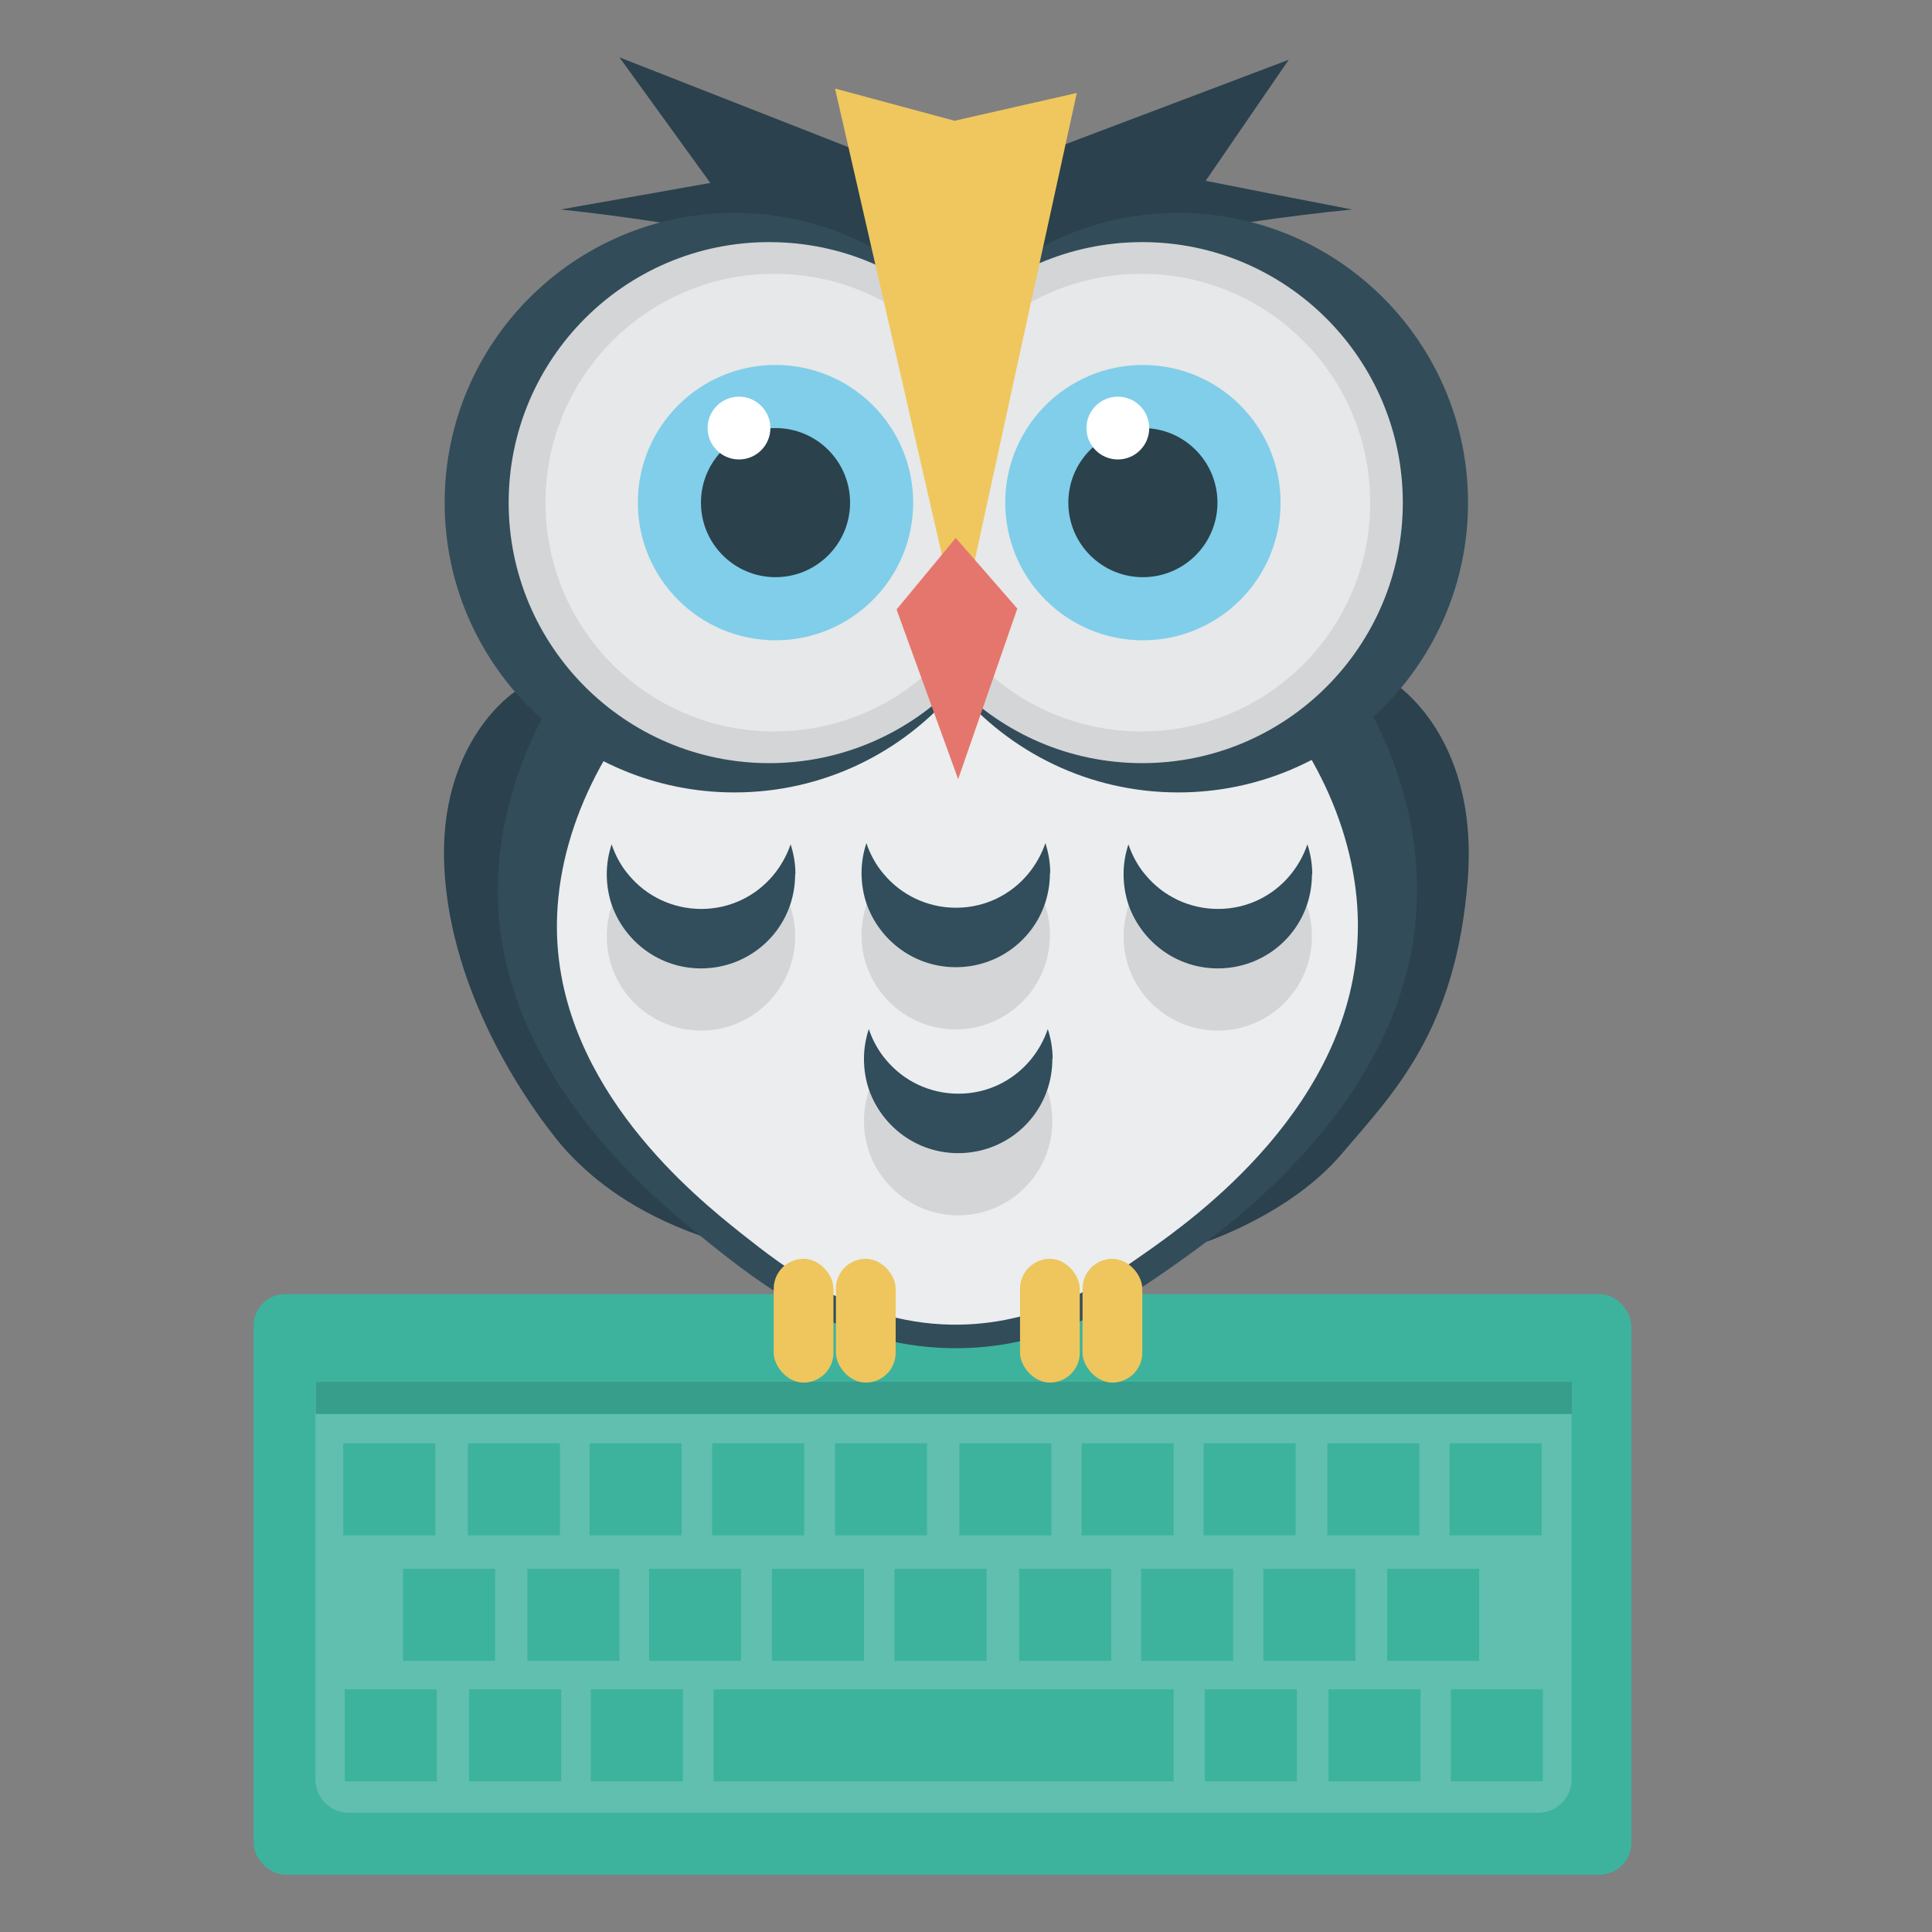 <?xml version="1.0" encoding="UTF-8"?><svg xmlns="http://www.w3.org/2000/svg" viewBox="0 0 64 64"><rect x="0" y="0" width="64" height="64" fill="#808080" stroke="none"/><defs><style>.d{fill:#fff;}.e{fill:#2b414c;}.f{fill:#61bfaf;}.g{fill:#80cee9;}.h{fill:#e5766d;}.i{fill:#eec65d;}.j{fill:#2b414d;}.k{fill:#3db39e;}.l{fill:#ebedee;}.m{fill:none;}.n{fill:#d3d5d6;}.o{fill:#efc75e;}.p{fill:#324d5b;}.q{fill:#379e8c;}.r{fill:#324c5a;}.s{fill:#e6e8e9;}</style></defs><g id="a"/><g id="b"><g id="c"><g><g><g><rect class="k" x="8.4" y="42.87" width="45.64" height="19.23" rx="1.05" ry="1.05"/><path class="f" d="M10.46,45.77H52.06v13.18c0,.6-.49,1.1-1.1,1.1H11.55c-.6,0-1.1-.49-1.1-1.1v-13.18h0Z"/><rect class="q" x="10.46" y="45.77" width="41.61" height="1.07"/><g><rect class="k" x="11.37" y="47.81" width="3.05" height="3.05"/><rect class="k" x="15.5" y="47.81" width="3.05" height="3.05"/><rect class="k" x="19.53" y="47.81" width="3.05" height="3.05"/><rect class="k" x="23.59" y="47.81" width="3.05" height="3.05"/><rect class="k" x="27.66" y="47.81" width="3.05" height="3.05"/><rect class="k" x="31.78" y="47.81" width="3.05" height="3.05"/><rect class="k" x="35.83" y="47.81" width="3.05" height="3.05"/><rect class="k" x="39.87" y="47.81" width="3.05" height="3.05"/><rect class="k" x="43.97" y="47.81" width="3.05" height="3.05"/><rect class="k" x="48.02" y="47.81" width="3.05" height="3.05"/><rect class="k" x="13.35" y="51.97" width="3.05" height="3.05"/><rect class="k" x="17.47" y="51.97" width="3.05" height="3.05"/><rect class="k" x="21.5" y="51.97" width="3.05" height="3.05"/><rect class="k" x="25.57" y="51.97" width="3.05" height="3.05"/><rect class="k" x="29.63" y="51.97" width="3.05" height="3.05"/><rect class="k" x="33.76" y="51.97" width="3.05" height="3.05"/><rect class="k" x="37.8" y="51.97" width="3.05" height="3.05"/><rect class="k" x="41.85" y="51.97" width="3.05" height="3.05"/><rect class="k" x="45.95" y="51.97" width="3.05" height="3.05"/><rect class="k" x="11.42" y="55.96" width="3.05" height="3.05"/><rect class="k" x="15.54" y="55.96" width="3.05" height="3.05"/><rect class="k" x="19.57" y="55.96" width="3.05" height="3.05"/><rect class="k" x="23.64" y="55.96" width="15.24" height="3.05"/><rect class="k" x="39.91" y="55.96" width="3.05" height="3.05"/><rect class="k" x="44.01" y="55.96" width="3.05" height="3.05"/><rect class="k" x="48.06" y="55.96" width="3.05" height="3.05"/></g></g><g><path class="j" d="M17.05,22.92s-2.55,1.65-2.33,5.85c.22,4.2,2.77,7.75,3.54,8.74,.22,.29,.45,.57,.74,.86,.7,.7,1.93,1.76,4.21,2.57,.96,.34,3.63,1.19,8.25,1.11,0,0,1.53-.03,8.4-.88h0s2.86-.92,4.58-2.94c1.72-2.02,3.79-4.08,4.18-9.08s-2.66-6.68-2.66-6.68l-28.91,.45Z"/><path class="r" d="M46.94,29.74c-.15,6.59-6.28,10.92-7.97,12.12-1.67,1.18-3.95,2.75-7.14,2.8-3.89,.07-6.67-2.15-8.37-3.51-1.66-1.33-6.84-5.46-6.97-11.42-.15-7.13,6.99-14.81,15.6-14.61,8.23,.19,15.02,7.53,14.85,14.61Z"/><path class="l" d="M44.98,30.88c-.13,5.74-5.47,9.51-6.95,10.56-1.46,1.03-3.44,2.39-6.22,2.44-3.39,.06-5.81-1.88-7.29-3.05-1.45-1.16-5.96-4.76-6.07-9.95-.13-6.21,6.09-12.9,13.59-12.72,7.17,.17,13.08,6.56,12.94,12.72Z"/><g><path class="n" d="M26.34,31.02c0,1.72-1.4,3.12-3.12,3.12s-3.12-1.4-3.12-3.12c0-.36,.06-.71,.17-1.03,.42,1.22,1.58,2.09,2.95,2.09s2.52-.88,2.95-2.09c.11,.32,.17,.67,.17,1.03Z"/><path class="p" d="M26.34,28.96c0,.36-.06,.71-.17,1.03-.42,1.22-1.58,2.09-2.95,2.09s-2.52-.88-2.95-2.09c-.11-.32-.17-.67-.17-1.03s.06-.68,.16-.99c.13,.38,.32,.73,.58,1.03,.57,.68,1.43,1.11,2.39,1.11s1.81-.43,2.38-1.11c.25-.3,.45-.65,.58-1.03,.1,.31,.16,.64,.16,.99Z"/></g><g><path class="n" d="M34.78,30.98c0,1.72-1.4,3.12-3.12,3.12s-3.12-1.4-3.12-3.12c0-.36,.06-.71,.17-1.03,.42,1.22,1.58,2.09,2.95,2.09s2.52-.88,2.95-2.09c.11,.32,.17,.67,.17,1.03Z"/><path class="p" d="M34.78,28.92c0,.36-.06,.71-.17,1.03-.42,1.22-1.58,2.09-2.95,2.09s-2.52-.88-2.95-2.09c-.11-.32-.17-.67-.17-1.03s.06-.68,.16-.99c.13,.38,.32,.73,.58,1.03,.57,.68,1.43,1.11,2.39,1.11s1.81-.43,2.38-1.11c.25-.3,.45-.65,.58-1.03,.1,.31,.16,.64,.16,.99Z"/></g><g><path class="n" d="M43.46,31.02c0,1.72-1.4,3.12-3.12,3.12s-3.12-1.4-3.12-3.12c0-.36,.06-.71,.17-1.03,.42,1.22,1.58,2.09,2.95,2.09s2.52-.88,2.95-2.09c.11,.32,.17,.67,.17,1.03Z"/><path class="p" d="M43.46,28.96c0,.36-.06,.71-.17,1.03-.42,1.22-1.58,2.09-2.95,2.09s-2.52-.88-2.95-2.09c-.11-.32-.17-.67-.17-1.03s.06-.68,.16-.99c.13,.38,.32,.73,.58,1.03,.57,.68,1.43,1.11,2.39,1.11s1.81-.43,2.38-1.11c.25-.3,.45-.65,.58-1.03,.1,.31,.16,.64,.16,.99Z"/></g><g><path class="n" d="M34.86,37.14c0,1.72-1.4,3.12-3.12,3.12s-3.12-1.4-3.12-3.12c0-.36,.06-.71,.17-1.03,.42,1.22,1.58,2.09,2.95,2.09s2.52-.88,2.95-2.09c.11,.32,.17,.67,.17,1.03Z"/><path class="p" d="M34.86,35.08c0,.36-.06,.71-.17,1.03-.42,1.22-1.58,2.09-2.95,2.09s-2.52-.88-2.95-2.09c-.11-.32-.17-.67-.17-1.03s.06-.68,.16-.99c.13,.38,.32,.73,.58,1.03,.57,.68,1.43,1.11,2.39,1.11s1.81-.43,2.38-1.11c.25-.3,.45-.65,.58-1.03,.1,.31,.16,.64,.16,.99Z"/></g><rect class="i" x="35.86" y="41.7" width="1.98" height="4.1" rx=".99" ry=".99"/><rect class="i" x="33.79" y="41.7" width="1.98" height="4.1" rx=".99" ry=".99"/><rect class="i" x="27.69" y="41.7" width="1.98" height="4.1" rx=".99" ry=".99"/><rect class="i" x="25.63" y="41.7" width="1.98" height="4.1" rx=".99" ry=".99"/><path class="j" d="M20.52,1.9c3.66,1.44,7.33,2.87,10.99,4.31L42.69,1.98c-.92,1.34-1.83,2.67-2.75,4.01,1.62,.32,3.23,.64,4.85,.95-4.44,.43-8.93,1.43-13.37,1.87-4.3-.43-8.55-1.43-12.85-1.87l4.96-.88c-1-1.39-2.01-2.77-3.01-4.16Z"/><path class="r" d="M39.03,7.05c-2.95,0-5.59,1.33-7.35,3.43-1.76-2.1-4.4-3.43-7.35-3.43-5.3,0-9.6,4.3-9.6,9.6s4.3,9.6,9.6,9.6c2.95,0,5.59-1.33,7.35-3.43,1.76,2.1,4.4,3.43,7.35,3.43,5.3,0,9.6-4.3,9.6-9.6s-4.3-9.6-9.6-9.6Z"/><path class="n" d="M37.84,8.02c-2.42,0-4.61,1-6.18,2.6-1.57-1.61-3.76-2.6-6.18-2.6-4.77,0-8.63,3.87-8.63,8.63s3.87,8.63,8.63,8.63c2.42,0,4.61-1,6.18-2.6,1.57,1.61,3.76,2.6,6.18,2.6,4.77,0,8.63-3.87,8.63-8.63s-3.87-8.63-8.63-8.63Z"/><path class="s" d="M37.81,9.07c-2.49,0-4.7,1.2-6.08,3.05-1.38-1.85-3.59-3.05-6.08-3.05-4.19,0-7.58,3.39-7.58,7.58s3.39,7.58,7.58,7.58c2.49,0,4.7-1.2,6.08-3.05,1.38,1.85,3.59,3.05,6.08,3.05,4.19,0,7.58-3.39,7.58-7.58s-3.39-7.58-7.58-7.58Z"/><g><circle class="g" cx="25.69" cy="16.65" r="4.56"/><circle class="g" cx="37.86" cy="16.65" r="4.56"/></g><g><circle class="e" cx="37.86" cy="16.65" r="2.47"/><circle class="e" cx="25.69" cy="16.65" r="2.47"/></g><g><circle class="d" cx="24.48" cy="14.18" r="1.04"/><circle class="d" cx="37.03" cy="14.18" r="1.04"/></g><path class="o" d="M27.65,2.93c1.32,.36,2.65,.71,3.97,1.07,1.35-.31,2.7-.61,4.05-.92-1.3,5.94-2.6,11.88-3.89,17.82-1.37-5.99-2.75-11.98-4.12-17.97Z"/><path class="h" d="M29.7,20.19l1.96-2.37,2.04,2.34-1.96,5.65-2.04-5.62Z"/></g></g><rect class="m" width="64" height="64"/></g></g></g></svg>